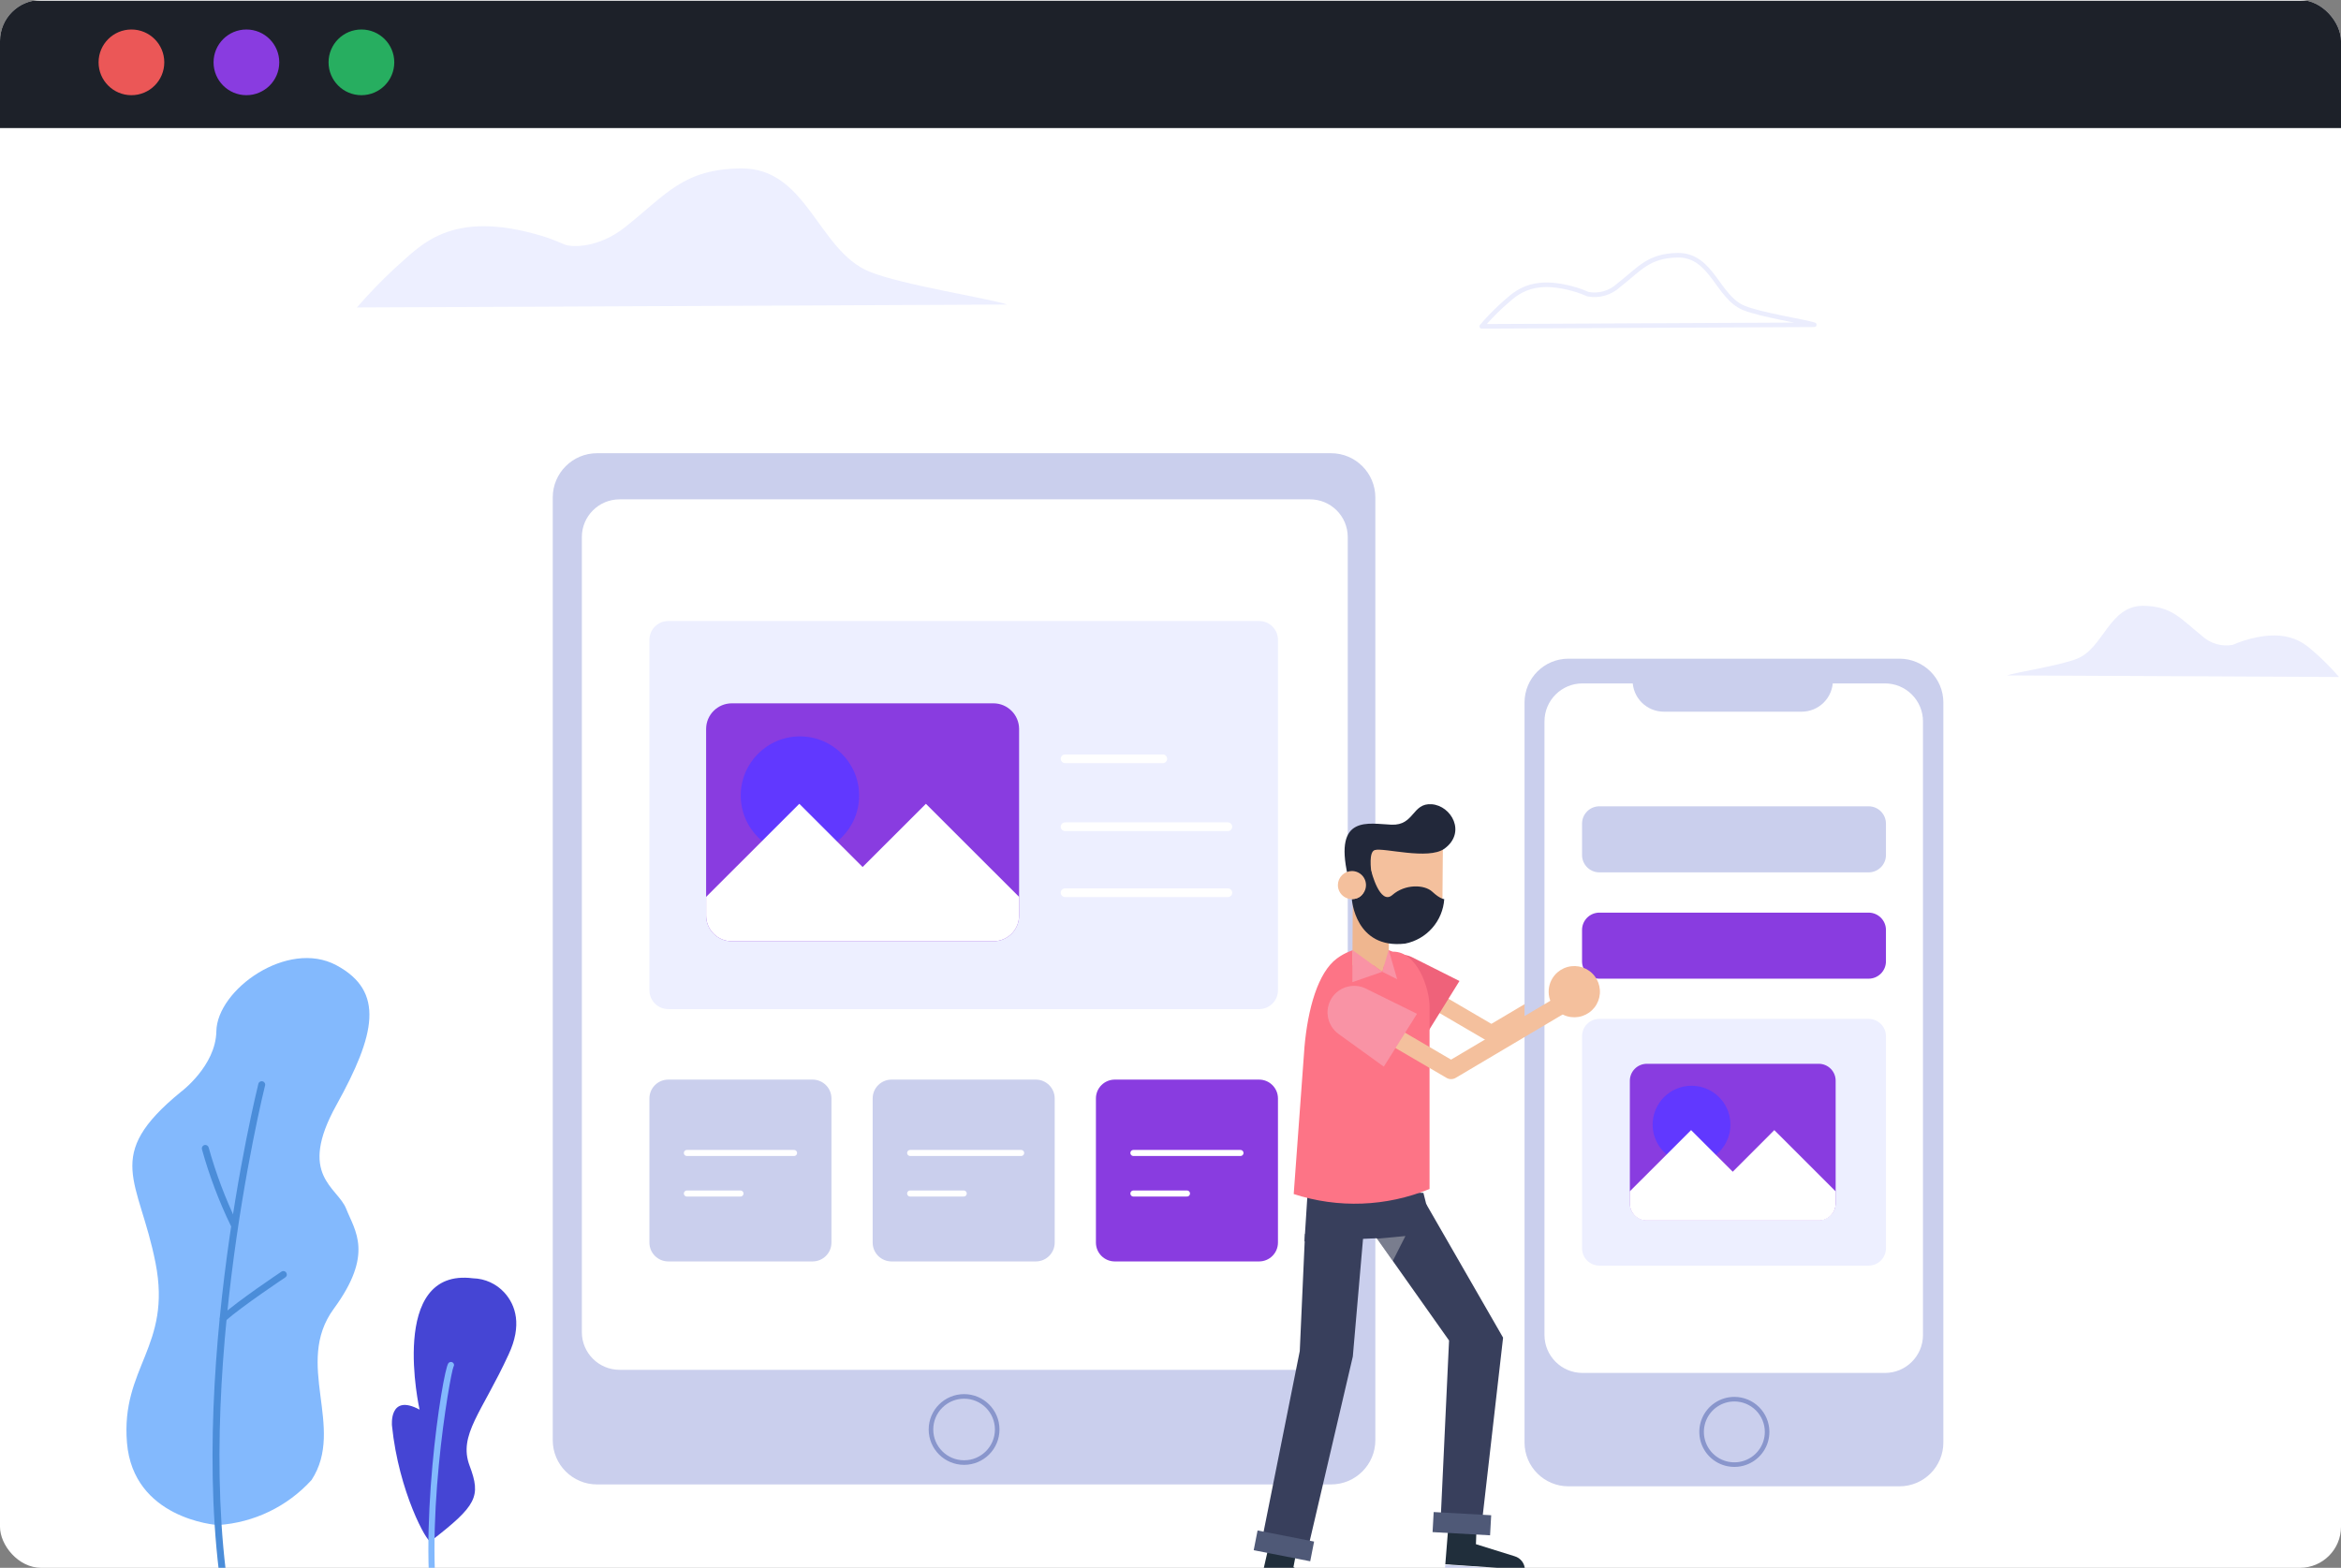 <svg width="512" height="343" viewBox="0 0 512 343" fill="none" xmlns="http://www.w3.org/2000/svg">
<rect x="0" y="0" width="512" height="343" fill="#808080" stroke="none"/>
<g clip-path="url(#clip0_227_273)">
<rect width="512" height="343" rx="8.982" fill="white"/>
<rect y="0.164" width="512" height="27.846" fill="#1D2129"/>
<circle cx="28.745" cy="13.639" r="7.186" fill="#EB5757"/>
<circle cx="53.893" cy="13.639" r="7.186" fill="#893CE0"/>
<circle cx="79.045" cy="13.639" r="7.186" fill="#27AE60"/>
<path d="M47.725 333.64C47.025 333.64 29.133 332.161 27.77 315.627C26.407 299.092 37.621 294.638 34.019 276.314C30.418 257.99 22.338 252.971 39.529 238.907C39.529 238.907 47.18 233.246 47.317 225.64C47.453 216.517 62.892 205.449 73.561 211.168C84.23 216.887 82.127 226.341 73.561 241.786C64.994 257.231 73.814 259.624 75.722 264.467C77.63 269.311 81.816 274.31 72.996 286.332C64.177 298.353 75.624 312.301 68.148 323.777C62.877 329.585 55.555 333.121 47.725 333.64Z" fill="#83B9FD"/>
<path d="M51.288 358.908C51.475 358.858 51.636 358.736 51.734 358.568C51.833 358.401 51.861 358.201 51.813 358.013C40.56 307.826 57.771 238.284 57.946 237.584C57.986 237.483 58.003 237.376 57.998 237.268C57.993 237.161 57.965 237.055 57.915 236.959C57.866 236.864 57.797 236.779 57.713 236.712C57.628 236.645 57.531 236.597 57.426 236.57C57.322 236.544 57.213 236.54 57.106 236.559C57 236.578 56.899 236.619 56.81 236.68C56.721 236.741 56.647 236.82 56.59 236.912C56.535 237.004 56.499 237.107 56.486 237.214C56.311 237.914 38.964 307.807 50.353 358.344C50.374 358.44 50.414 358.531 50.47 358.612C50.527 358.693 50.599 358.762 50.682 358.814C50.766 358.867 50.859 358.902 50.956 358.918C51.053 358.934 51.153 358.931 51.249 358.908H51.288Z" fill="#4B8DD9"/>
<path d="M51.366 268.514H51.482C51.663 268.426 51.801 268.27 51.867 268.08C51.932 267.891 51.92 267.683 51.833 267.502C49.288 262.217 47.216 256.716 45.642 251.065C45.595 250.869 45.473 250.699 45.301 250.594C45.13 250.488 44.923 250.454 44.727 250.501C44.531 250.547 44.361 250.67 44.255 250.841C44.149 251.013 44.116 251.219 44.162 251.415C45.763 257.183 47.88 262.795 50.489 268.183C50.578 268.328 50.712 268.44 50.87 268.499C51.029 268.559 51.204 268.564 51.366 268.514Z" fill="#4B8DD9"/>
<path d="M48.99 289.154C49.097 289.121 49.196 289.068 49.282 288.998C52.962 285.75 62.268 279.544 62.366 279.486C62.453 279.433 62.529 279.363 62.589 279.28C62.649 279.197 62.691 279.103 62.713 279.003C62.736 278.904 62.738 278.8 62.719 278.7C62.701 278.599 62.662 278.503 62.606 278.418C62.55 278.333 62.476 278.26 62.391 278.204C62.306 278.147 62.21 278.109 62.109 278.09C62.008 278.072 61.905 278.074 61.805 278.097C61.706 278.119 61.611 278.162 61.528 278.222C61.139 278.494 52.047 284.544 48.289 287.948C48.22 288.016 48.165 288.098 48.127 288.188C48.09 288.279 48.07 288.375 48.07 288.473C48.07 288.571 48.09 288.667 48.127 288.757C48.165 288.848 48.22 288.929 48.289 288.998C48.385 289.08 48.498 289.137 48.62 289.164C48.743 289.191 48.87 289.188 48.99 289.154Z" fill="#4B8DD9"/>
<path d="M78.058 67.269C80.636 64.291 83.372 61.454 86.254 58.768C91.842 53.944 98.266 45.443 118.825 51.707C120.422 52.193 121.96 52.855 123.498 53.496C125.036 54.138 130.935 54.294 136.678 49.723C145.809 42.486 149.372 37.02 161.988 36.845C176.551 36.651 178.829 54.78 190.14 59.429C197.344 62.367 216.345 65.265 220.278 66.627L78.058 67.269Z" fill="#EDEFFF"/>
<path d="M324.067 71.398C325.381 69.869 326.779 68.415 328.253 67.04C331.115 64.59 334.405 60.232 344.899 63.442C345.712 63.706 346.512 64.011 347.294 64.356C348.491 64.581 349.724 64.522 350.893 64.184C352.063 63.846 353.138 63.239 354.03 62.411C358.703 58.754 360.533 55.933 367.016 55.836C374.453 55.836 375.621 64.998 381.403 67.371C385.083 68.888 394.798 70.386 396.803 71.048L324.067 71.398Z" stroke="#EBEDFD" stroke-linecap="round" stroke-linejoin="round"/>
<path d="M511.572 148.113C510.253 146.589 508.856 145.135 507.386 143.755C504.524 141.304 501.234 136.947 490.74 140.157C489.927 140.421 489.128 140.726 488.346 141.071C487.149 141.295 485.916 141.236 484.746 140.899C483.576 140.561 482.502 139.953 481.609 139.126C476.937 135.41 475.126 132.629 468.721 132.531C461.284 132.531 460.116 141.713 454.333 144.086C450.654 145.584 440.939 147.082 438.934 147.762L511.572 148.113Z" fill="#EBEDFD"/>
<path d="M451.218 258.155L450.479 256.035L449.739 258.155C449.376 259.101 448.822 259.962 448.112 260.685C447.402 261.407 446.551 261.977 445.611 262.357C446.549 262.734 447.4 263.3 448.11 264.02C448.82 264.739 449.374 265.597 449.739 266.539L450.479 268.679L451.218 266.539C451.586 265.599 452.141 264.743 452.851 264.024C453.561 263.304 454.409 262.737 455.346 262.357C454.408 261.974 453.559 261.403 452.849 260.681C452.139 259.959 451.585 259.099 451.218 258.155Z" fill="white"/>
<path d="M94.782 252.621C95.144 251.678 95.695 250.819 96.401 250.097C97.108 249.374 97.955 248.803 98.89 248.42C97.956 248.039 97.11 247.472 96.403 246.753C95.697 246.034 95.145 245.178 94.782 244.237L94.042 242.117L93.283 244.237C92.919 245.178 92.368 246.034 91.661 246.753C90.955 247.472 90.109 248.039 89.175 248.42C90.11 248.803 90.957 249.374 91.663 250.097C92.37 250.819 92.921 251.678 93.283 252.621" fill="white"/>
<path d="M341.356 102.4L340.11 98.84L338.864 102.4C338.244 103.962 337.313 105.383 336.129 106.576C334.944 107.77 333.53 108.711 331.972 109.344C333.544 109.985 334.968 110.94 336.156 112.151C337.345 113.362 338.273 114.803 338.883 116.386L340.129 119.946L341.375 116.386C341.979 114.8 342.905 113.355 344.094 112.143C345.284 110.932 346.711 109.979 348.287 109.344C346.717 108.722 345.293 107.784 344.101 106.59C342.908 105.395 341.974 103.969 341.356 102.4Z" fill="white"/>
<path d="M291.106 99.152H130.585C125.23 99.152 120.89 103.489 120.89 108.84V315.073C120.89 320.423 125.23 324.76 130.585 324.76H291.106C296.461 324.76 300.802 320.423 300.802 315.073V108.84C300.802 103.489 296.461 99.152 291.106 99.152Z" fill="#CACFED"/>
<path d="M286.511 109.246H135.511C130.952 109.246 127.256 112.939 127.256 117.494V291.437C127.256 295.992 130.952 299.684 135.511 299.684H286.511C291.07 299.684 294.766 295.992 294.766 291.437V117.494C294.766 112.939 291.07 109.246 286.511 109.246Z" fill="white"/>
<path d="M210.856 319.973C214.856 319.973 218.098 316.733 218.098 312.736C218.098 308.74 214.856 305.5 210.856 305.5C206.856 305.5 203.613 308.74 203.613 312.736C203.613 316.733 206.856 319.973 210.856 319.973Z" stroke="#8996CC" stroke-miterlimit="10"/>
<path d="M347.371 213.494C348.043 214.282 348.934 214.853 349.931 215.135C350.928 215.417 351.986 215.397 352.972 215.078C353.957 214.759 354.826 214.154 355.468 213.342C356.11 212.529 356.496 211.545 356.578 210.513C356.66 209.481 356.433 208.448 355.927 207.544C355.421 206.641 354.659 205.908 353.736 205.438C352.812 204.968 351.771 204.782 350.742 204.903C349.713 205.025 348.743 205.449 347.955 206.121C346.9 207.022 346.246 208.305 346.136 209.687C346.027 211.069 346.471 212.439 347.371 213.494Z" fill="#F4C09D"/>
<path d="M304.832 213.646L326.189 226.135L349.727 212.168" stroke="#F4C09D" stroke-width="3.69" stroke-linejoin="round"/>
<path d="M319.2 214.62L312.503 225.416L303.236 218.744C302.634 218.319 302.126 217.776 301.743 217.148C301.359 216.52 301.107 215.821 301.003 215.093C300.899 214.364 300.945 213.622 301.138 212.912C301.331 212.202 301.667 211.539 302.126 210.963C302.893 209.975 303.978 209.28 305.198 208.997C306.418 208.714 307.698 208.858 308.823 209.407L319.2 214.62Z" fill="#EF627A"/>
<path d="M415.435 144.105H343.03C337.729 144.105 333.432 148.399 333.432 153.695V315.578C333.432 320.874 337.729 325.168 343.03 325.168H415.435C420.736 325.168 425.033 320.874 425.033 315.578V153.695C425.033 148.399 420.736 144.105 415.435 144.105Z" fill="#CACFED"/>
<path d="M412.261 149.512H346.106C341.515 149.512 337.793 153.231 337.793 157.818V292.058C337.793 296.646 341.515 300.365 346.106 300.365H412.261C416.853 300.365 420.575 296.646 420.575 292.058V157.818C420.575 153.231 416.853 149.512 412.261 149.512Z" fill="white"/>
<path d="M357.066 146.926H400.871V148.871C400.871 149.768 400.695 150.655 400.351 151.484C400.008 152.312 399.504 153.065 398.87 153.699C398.235 154.333 397.482 154.836 396.653 155.179C395.824 155.522 394.935 155.699 394.038 155.699H363.9C363.003 155.699 362.114 155.522 361.285 155.179C360.456 154.836 359.702 154.333 359.068 153.699C358.433 153.065 357.93 152.312 357.587 151.484C357.243 150.655 357.066 149.768 357.066 148.871V146.926Z" fill="#CACFED"/>
<path d="M386.484 313.264C386.484 314.68 386.064 316.064 385.277 317.241C384.49 318.418 383.371 319.336 382.062 319.877C380.752 320.419 379.312 320.561 377.922 320.285C376.532 320.009 375.256 319.327 374.254 318.326C373.252 317.325 372.569 316.049 372.293 314.66C372.016 313.272 372.158 311.833 372.701 310.525C373.243 309.216 374.161 308.098 375.339 307.312C376.518 306.525 377.903 306.105 379.32 306.105C381.22 306.105 383.042 306.86 384.386 308.202C385.73 309.545 386.484 311.365 386.484 313.264Z" stroke="#8996CC" stroke-miterlimit="10"/>
<path d="M94.178 337.179C93.477 337.724 87.189 326.364 85.729 311.891C85.729 311.891 85.028 304.772 91.764 308.39C91.764 308.39 84.794 277.266 103.445 279.659C104.743 279.69 106.021 279.984 107.202 280.522C108.383 281.06 109.443 281.832 110.318 282.79C112.81 285.533 114.212 289.949 111.253 296.29C105.412 309.012 100.175 313.934 102.706 320.664C105.237 327.395 104.322 329.359 94.178 337.179Z" fill="#4545D4"/>
<path d="M95.989 357.41C96.078 357.391 96.162 357.355 96.236 357.304C96.311 357.253 96.375 357.187 96.424 357.111C96.472 357.035 96.506 356.95 96.521 356.861C96.537 356.772 96.535 356.681 96.515 356.593C92.232 335.72 98.462 300.55 99.182 299.014C99.233 298.941 99.269 298.859 99.288 298.773C99.307 298.686 99.309 298.597 99.292 298.51C99.276 298.423 99.242 298.34 99.193 298.266C99.144 298.192 99.081 298.129 99.007 298.08C98.933 298.028 98.85 297.992 98.761 297.973C98.673 297.953 98.582 297.952 98.493 297.968C98.404 297.985 98.32 298.018 98.244 298.067C98.169 298.117 98.104 298.18 98.053 298.255C96.768 300.006 91.025 336.615 95.171 356.865C95.209 357.045 95.316 357.203 95.469 357.304C95.622 357.406 95.809 357.444 95.989 357.41Z" fill="#83B9FD"/>
<path d="M275.376 135.859H146.161C143.881 135.859 142.033 137.706 142.033 139.983V216.645C142.033 218.922 143.881 220.769 146.161 220.769H275.376C277.655 220.769 279.503 218.922 279.503 216.645V139.983C279.503 137.706 277.655 135.859 275.376 135.859Z" fill="#EDEFFF"/>
<path d="M177.72 236.191H146.161C143.881 236.191 142.033 238.038 142.033 240.315V271.848C142.033 274.125 143.881 275.971 146.161 275.971H177.72C179.999 275.971 181.847 274.125 181.847 271.848V240.315C181.847 238.038 179.999 236.191 177.72 236.191Z" fill="#CACFED"/>
<path d="M226.547 236.191H194.988C192.708 236.191 190.86 238.038 190.86 240.315V271.848C190.86 274.125 192.708 275.971 194.988 275.971H226.547C228.826 275.971 230.674 274.125 230.674 271.848V240.315C230.674 238.038 228.826 236.191 226.547 236.191Z" fill="#CACFED"/>
<path d="M275.375 236.191H243.816C241.536 236.191 239.688 238.038 239.688 240.315V271.848C239.688 274.125 241.536 275.971 243.816 275.971H275.375C277.654 275.971 279.502 274.125 279.502 271.848V240.315C279.502 238.038 277.654 236.191 275.375 236.191Z" fill="#893CE0"/>
<path d="M150.229 252.242H173.67" stroke="white" stroke-width="1.32" stroke-linecap="round" stroke-linejoin="round"/>
<path d="M150.229 261.113H161.95" stroke="white" stroke-width="1.32" stroke-linecap="round" stroke-linejoin="round"/>
<path d="M199.058 252.242H223.335" stroke="white" stroke-width="1.32" stroke-linecap="round" stroke-linejoin="round"/>
<path d="M199.058 261.113H210.778" stroke="white" stroke-width="1.32" stroke-linecap="round" stroke-linejoin="round"/>
<path d="M247.885 252.242H271.306" stroke="white" stroke-width="1.32" stroke-linecap="round" stroke-linejoin="round"/>
<path d="M247.885 261.113H259.605" stroke="white" stroke-width="1.32" stroke-linecap="round" stroke-linejoin="round"/>
<path d="M408.679 222.906H349.805C347.709 222.906 346.009 224.605 346.009 226.699V273.093C346.009 275.188 347.709 276.886 349.805 276.886H408.679C410.776 276.886 412.476 275.188 412.476 273.093V226.699C412.476 224.605 410.776 222.906 408.679 222.906Z" fill="#EDEFFF"/>
<path d="M408.679 199.66H349.805C347.709 199.66 346.009 201.358 346.009 203.453V210.32C346.009 212.415 347.709 214.113 349.805 214.113H408.679C410.776 214.113 412.476 212.415 412.476 210.32V203.453C412.476 201.358 410.776 199.66 408.679 199.66Z" fill="#893CE0"/>
<path d="M408.679 176.398H349.805C347.709 176.398 346.009 178.097 346.009 180.192V187.058C346.009 189.153 347.709 190.852 349.805 190.852H408.679C410.776 190.852 412.476 189.153 412.476 187.058V180.192C412.476 178.097 410.776 176.398 408.679 176.398Z" fill="#CACFED"/>
<path d="M311.315 260.976L313.671 270.352L285.305 271.578L286.045 259.984L311.315 260.976Z" fill="#383F5C"/>
<path d="M298.446 267.122L316.922 293.266L314.956 335.263L324.204 332.287L328.74 292.643L311.919 263.406L298.446 267.122Z" fill="#383F5C"/>
<g style="mix-blend-mode:multiply" opacity="0.44">
<path d="M301.172 270.994L307.382 270.41L304.618 275.857L301.172 270.994Z" fill="#CCCCCC"/>
</g>
<path d="M285.422 269.942L284.273 295.58L275.57 339.075L285.519 341.118L295.876 296.766L298.446 267.121L285.422 269.942Z" fill="#383F5C"/>
<path d="M322.938 333.881L316.805 333.473L316.104 342.226L333.51 343.413C333.5 342.751 333.28 342.109 332.881 341.581C332.482 341.053 331.925 340.666 331.29 340.476L322.802 337.83L322.938 333.881Z" fill="#202E3B"/>
<path d="M315.997 343.678L333.4 344.863L333.493 343.505L316.089 342.319L315.997 343.678Z" fill="#CACFED"/>
<path d="M283.63 338.96L277.614 337.715L275.667 346.293L292.761 349.834C292.84 349.176 292.707 348.51 292.382 347.932C292.056 347.355 291.555 346.897 290.95 346.624L282.89 342.85L283.63 338.96Z" fill="#202E3B"/>
<path d="M313.561 330.798L313.316 335.188L325.893 335.888L326.138 331.498L313.561 330.798Z" fill="#4F5977"/>
<path d="M275.044 334.834L274.197 339.148L286.558 341.569L287.405 337.255L275.044 334.834Z" fill="#4F5977"/>
<path d="M292.41 209.679C288.205 212.772 286.024 220.844 285.304 229.034L282.948 261.227C292.669 264.392 303.2 263.999 312.658 260.119V220.164C312.658 216.39 310.01 208.084 304.598 208.2C302.612 207.373 300.445 207.074 298.309 207.333C296.172 207.592 294.14 208.4 292.41 209.679Z" fill="#FD7486"/>
<path d="M295.778 211.157L303.722 211.118L303.838 193.902L295.895 193.941L295.778 211.157Z" fill="#EFB68F"/>
<path d="M305.61 206.176C306.9 206.194 308.181 205.956 309.378 205.475C310.574 204.995 311.664 204.281 312.582 203.376C313.5 202.471 314.23 201.393 314.727 200.204C315.225 199.015 315.481 197.739 315.481 196.45L315.579 184.331L296.11 184.137L295.993 196.275C295.97 197.557 296.2 198.831 296.672 200.024C297.143 201.217 297.846 202.304 298.74 203.225C299.634 204.145 300.701 204.879 301.88 205.386C303.059 205.892 304.327 206.161 305.61 206.176Z" fill="#F4C09D"/>
<path d="M296.07 193.105L298.854 193.202C299.032 193.208 299.208 193.174 299.371 193.102C299.533 193.031 299.678 192.925 299.793 192.79C299.909 192.656 299.993 192.497 300.04 192.326C300.086 192.155 300.094 191.976 300.061 191.801C299.75 189.856 299.38 186.316 300.704 185.966C302.651 185.401 312.385 188.203 315.909 185.674C320.757 182.133 317.428 176.259 313.125 175.948C308.822 175.636 309.368 180.616 304.345 180.422C299.322 180.227 291.729 178.165 294.766 191.529L296.07 193.105Z" fill="#22283A"/>
<path d="M315.871 196.706C315.871 196.706 314.995 196.706 313.262 195.091C311.529 193.476 307.285 193.379 304.54 195.791C301.795 198.203 299.906 190.559 299.906 190.559L298.446 192.951C298.446 192.951 299.108 196.647 295.662 196.706C295.662 196.706 296.363 207.735 307.343 206.432C309.637 205.971 311.714 204.769 313.255 203.011C314.797 201.253 315.716 199.037 315.871 196.706Z" fill="#22283A"/>
<path d="M292.606 193.613C292.602 194.22 292.778 194.814 293.112 195.321C293.446 195.828 293.923 196.225 294.482 196.462C295.042 196.699 295.659 196.765 296.256 196.651C296.852 196.538 297.402 196.251 297.836 195.826C298.27 195.4 298.568 194.857 298.692 194.262C298.817 193.668 298.763 193.051 298.536 192.487C298.31 191.924 297.922 191.44 297.421 191.097C296.92 190.754 296.328 190.566 295.721 190.559C294.903 190.553 294.116 190.872 293.533 191.444C292.949 192.016 292.616 192.796 292.606 193.613Z" fill="#F4C09D"/>
<path d="M295.778 207.832L302.32 212.598L303.722 207.793L295.778 207.832Z" fill="#EFB68F"/>
<path d="M302.32 212.598L295.778 214.874V207.832L302.32 212.598Z" fill="#F993A5"/>
<path d="M302.32 212.598L305.572 214.232L303.722 207.793L302.32 212.598Z" fill="#F993A5"/>
<path d="M340.051 220.591C340.771 221.434 341.725 222.045 342.792 222.345C343.859 222.646 344.992 222.624 346.047 222.282C347.102 221.94 348.031 221.293 348.718 220.423C349.405 219.553 349.818 218.499 349.905 217.394C349.992 216.289 349.749 215.184 349.207 214.217C348.666 213.25 347.849 212.465 346.861 211.962C345.873 211.459 344.758 211.26 343.656 211.39C342.555 211.521 341.517 211.974 340.674 212.694C339.543 213.659 338.842 215.033 338.725 216.514C338.609 217.995 339.085 219.461 340.051 220.591Z" fill="#F4C09D"/>
<path d="M294.532 220.748L317.369 234.111L342.562 219.172" stroke="#F4C09D" stroke-width="3.95" stroke-linejoin="round"/>
<path d="M309.913 221.799L302.651 233.354L292.742 226.195C292.113 225.736 291.582 225.156 291.181 224.489C290.779 223.822 290.516 223.082 290.405 222.312C290.294 221.541 290.339 220.757 290.536 220.004C290.734 219.251 291.08 218.545 291.554 217.928C292.378 216.874 293.539 216.134 294.843 215.833C296.148 215.532 297.516 215.688 298.719 216.274L309.913 221.799Z" fill="#F993A5"/>
<path d="M217.261 153.871H160.061C156.954 153.871 154.435 156.388 154.435 159.493V200.304C154.435 203.409 156.954 205.926 160.061 205.926H217.261C220.368 205.926 222.887 203.409 222.887 200.304V159.493C222.887 156.388 220.368 153.871 217.261 153.871Z" fill="#893CE0"/>
<path d="M174.955 186.977C182.105 186.977 187.901 181.186 187.901 174.041C187.901 166.897 182.105 161.105 174.955 161.105C167.804 161.105 162.008 166.897 162.008 174.041C162.008 181.186 167.804 186.977 174.955 186.977Z" fill="#6138FF"/>
<path d="M154.435 196.218V200.303C154.435 201.043 154.581 201.776 154.865 202.459C155.149 203.142 155.565 203.763 156.089 204.285C156.614 204.807 157.237 205.221 157.921 205.503C158.606 205.784 159.34 205.927 160.081 205.925H217.241C217.982 205.927 218.715 205.784 219.4 205.503C220.085 205.221 220.708 204.807 221.232 204.285C221.757 203.763 222.173 203.142 222.457 202.459C222.741 201.776 222.887 201.043 222.887 200.303V196.218L202.503 175.852L188.661 189.682L174.819 175.852L154.435 196.218Z" fill="white"/>
<path d="M360.162 232.73H397.776C398.262 232.73 398.743 232.826 399.192 233.012C399.64 233.198 400.048 233.47 400.392 233.813C400.735 234.156 401.008 234.564 401.194 235.012C401.379 235.46 401.475 235.941 401.475 236.426V263.251C401.475 264.237 401.083 265.182 400.386 265.878C399.689 266.575 398.743 266.967 397.757 266.967H360.162C359.181 266.967 358.24 266.577 357.547 265.884C356.853 265.191 356.463 264.251 356.463 263.271V236.485C356.458 235.995 356.55 235.509 356.733 235.055C356.916 234.601 357.188 234.188 357.532 233.839C357.875 233.49 358.285 233.213 358.736 233.023C359.188 232.832 359.672 232.733 360.162 232.73Z" fill="#893CE0"/>
<path d="M361.447 246.055C361.451 247.736 361.953 249.377 362.891 250.773C363.828 252.168 365.158 253.255 366.713 253.895C368.268 254.535 369.978 254.701 371.627 254.371C373.276 254.041 374.79 253.229 375.978 252.04C377.166 250.85 377.974 249.336 378.301 247.687C378.628 246.039 378.458 244.33 377.814 242.778C377.169 241.226 376.079 239.9 374.68 238.966C373.281 238.033 371.637 237.535 369.955 237.535C368.836 237.535 367.728 237.756 366.695 238.184C365.661 238.613 364.723 239.24 363.932 240.032C363.142 240.823 362.516 241.763 362.089 242.796C361.663 243.83 361.445 244.937 361.447 246.055Z" fill="#6138FF"/>
<path d="M356.443 260.645V263.329C356.449 264.311 356.843 265.251 357.539 265.944C358.236 266.636 359.179 267.025 360.162 267.025H397.756C398.244 267.028 398.727 266.934 399.178 266.749C399.629 266.565 400.039 266.293 400.385 265.95C400.73 265.606 401.004 265.198 401.191 264.748C401.379 264.298 401.475 263.816 401.475 263.329V260.645L388.061 247.242L378.969 256.346L369.857 247.242L356.443 260.645Z" fill="white"/>
<path d="M232.952 166.008H254.31" stroke="white" stroke-width="1.91" stroke-linecap="round" stroke-linejoin="round"/>
<path d="M232.952 180.871H268.541" stroke="white" stroke-width="1.91" stroke-linecap="round" stroke-linejoin="round"/>
<path d="M232.952 195.305H268.541" stroke="white" stroke-width="1.91" stroke-linecap="round" stroke-linejoin="round"/>
</g>
<defs>
<clipPath id="clip0_227_273">
<rect width="512" height="343" rx="8.982" fill="white"/>
</clipPath>
</defs>
</svg>
